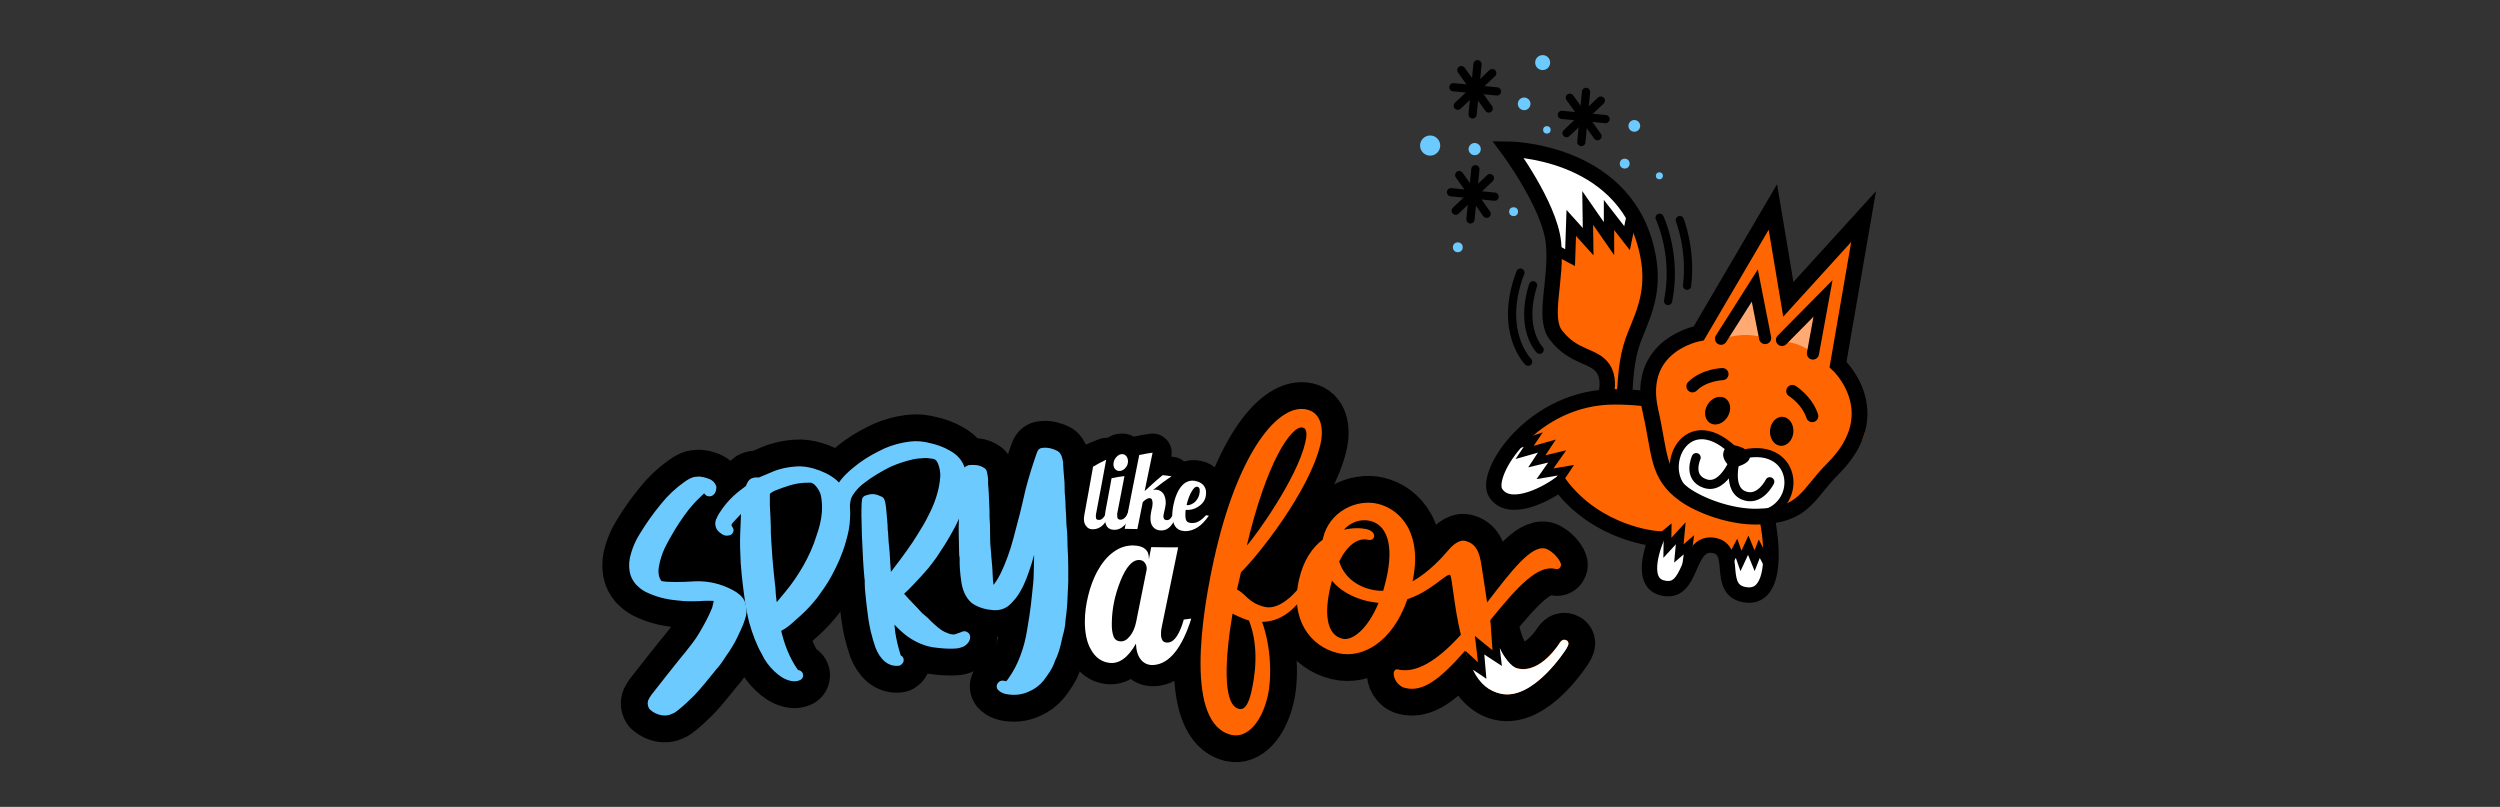 <?xml version="1.0" encoding="utf-8"?>
<!-- Generator: Adobe Illustrator 24.1.0, SVG Export Plug-In . SVG Version: 6.00 Build 0)  -->
<svg version="1.1" id="Idea3" xmlns="http://www.w3.org/2000/svg" xmlns:xlink="http://www.w3.org/1999/xlink" x="0px" y="0px"
	 viewBox="0 0 1066.5 344.2" style="enable-background:new 0 0 1066.5 344.2;" xml:space="preserve">
<rect x="0" y="0" width="1066.5" height="344.2" fill="#333333" stroke="none"/>
<style type="text/css">
	.st0{fill:#6DCAFF;}
	.st1{fill:#FF6500;}
	.st2{fill:#FFFFFF;stroke:#000000;stroke-width:4.412;stroke-miterlimit:10;}
	.st3{fill:none;stroke:#000000;stroke-width:6.569;stroke-miterlimit:10;}
	.st4{fill:#FFFFFF;}
	.st5{fill:#FFFFFF;stroke:#000000;stroke-width:3.285;stroke-linecap:round;stroke-miterlimit:10;}
	.st6{fill:none;stroke:#000000;stroke-width:3.285;stroke-linecap:round;stroke-miterlimit:10;}
	.st7{fill:none;stroke:#000000;stroke-width:6.734;stroke-miterlimit:10;}
	.st8{opacity:0.45;fill:#FFFFFF;}
	.st9{fill:none;stroke:#000000;stroke-width:5.188;stroke-linecap:round;stroke-miterlimit:10;}
	.st10{fill:none;stroke:#000000;stroke-width:3.862;stroke-miterlimit:10;}
	.st11{fill:none;stroke:#000000;stroke-width:3.862;stroke-linecap:round;stroke-linejoin:round;stroke-miterlimit:10;}
	.st12{fill:none;stroke:#000000;stroke-width:3.508;stroke-linecap:round;stroke-linejoin:round;stroke-miterlimit:10;}
	.st13{stroke:#000000;stroke-width:16.27;stroke-linecap:round;stroke-linejoin:round;stroke-miterlimit:10;}
	.st14{stroke:#000000;stroke-width:18.514;stroke-linecap:round;stroke-linejoin:round;stroke-miterlimit:10;}
	.st15{stroke:#000000;stroke-width:27.33;stroke-linecap:round;stroke-linejoin:round;stroke-miterlimit:10;}
	.st16{fill:#6DCAFF;stroke:#6DCAFF;stroke-width:4.432;stroke-linecap:round;stroke-linejoin:round;stroke-miterlimit:10;}
	.st17{stroke:#000000;stroke-width:22.839;stroke-linecap:round;stroke-linejoin:round;stroke-miterlimit:10;}
</style>
<g>
	<g>
		<circle class="st0" cx="650.2" cy="44.3" r="2.7"/>
		<circle class="st0" cx="659.9" cy="55.4" r="1.6"/>
		<circle class="st0" cx="693.1" cy="69.8" r="2.1"/>
		<circle class="st0" cx="697.2" cy="53.7" r="2.5"/>
		<circle class="st0" cx="629.1" cy="63.6" r="2.6"/>
		<circle class="st0" cx="645.7" cy="90.3" r="1.9"/>
		<circle class="st0" cx="610.1" cy="62.1" r="4.3"/>
		<circle class="st0" cx="658.1" cy="26.7" r="3.2"/>
		<circle class="st0" cx="707.9" cy="75" r="1.5"/>
		<circle class="st0" cx="621.9" cy="105.5" r="2.1"/>
		<path class="st1" d="M643.3,63.6c0,0,17.7,23.8,19.4,39.8c1.7,15.9-4.8,32.1,1.1,39.6c7.5,9.7,16,8.4,20,14.1
			c4,5.7,0.3,14.7,0.3,14.7s2.9-0.2,8.8-0.3c1.5-36.3,17.1-37.6,9.4-66.1C691,64.1,643.3,63.6,643.3,63.6z"/>
		<path class="st2" d="M696.4,90.5l-2.3,11.1l-7.7-9.9l0,10.1l-9.1-13.1l0.2,14.4l-7.2-8l-0.5,14.8l-5.7-3L659,89.7l-13.9-25.4
			c0,0,10.3,0.1,18,2.5c7.7,2.4,18.6,8.6,22.6,11.7C689.7,81.6,696.4,90.5,696.4,90.5z"/>
		<path class="st3" d="M643.3,63.6c0,0,17.7,23.8,19.4,39.8c1.7,15.9-4.8,32.1,1.1,39.6c7.5,9.7,16,8.4,20,14.1
			c4,5.7,0.3,14.7,0.3,14.7s2.9-0.2,8.8-0.3c0.6-14.8,1.7-21.2,4.6-28.5c4.2-10.4,9.1-20.5,4.7-37.6
			C691.7,63.9,643.3,63.6,643.3,63.6z"/>
		<path class="st1" d="M689,169.3c35,0.1,46.6,14.2,55.6,26.1c8.9,11.9,19.1,60.5,0.4,58.4c-13.7-1.6-2.8-19.8-14.4-21.2
			c-11.6-1.4-8.3,22-21.8,18.1c-10.1-2.9-2.2-20.9-2.2-20.9s-25.2-1.8-41.2-23.3c-7.4,5.4-22.1,12.2-27.4,3.7
			C632.9,202.1,653.9,169.1,689,169.3z"/>
		<polygon class="st4" points="754,243.3 750.1,235.4 748.6,239.5 746,233.7 742.5,239.6 740.4,235.9 737.2,241.8 738.3,250 
			743.9,253.7 749.8,253.7 		"/>
		<polygon class="st4" points="721,240.1 719.1,233.9 716.5,236.3 716.2,229.3 711.4,233.4 710.3,228.4 705.5,236.7 705.2,244.7 
			709,249.3 715.1,249.1 		"/>
		<path class="st5" d="M646.3,190.1l7.8-2.6l-3.7,5.5l9.5-2.7l-4.3,6.5l8.7-2.1l-5.2,7.4l8.9-1.5l-5,7.5l-5.8,3.3
			c0,0-5.6,2.6-9.7,2.8c-2.7,0.2-6.6-0.1-8.3-2s-2.7-3.4-1.4-9.8c1.3-6.4,6-10.9,6-10.9L646.3,190.1z"/>
		<path class="st3" d="M689,169.3c35,0.1,46.6,14.2,55.6,26.1c8.9,11.9,19.1,60.5,0.4,58.4c-13.7-1.6-2.8-19.8-14.4-21.2
			c-11.6-1.4-8.3,22-21.8,18.1c-10.1-2.9-2.2-20.9-2.2-20.9s-25.2-1.8-41.2-23.3c-7.4,5.4-22.1,12.2-27.4,3.7
			C632.9,202.1,653.9,169.1,689,169.3z"/>
		<polyline class="st6" points="706.7,230.7 711.4,226.8 711.3,233.7 717,227.5 716.2,236.1 720.5,232.4 719.4,240.4 		"/>
		<polyline class="st6" points="754.2,241.1 750.5,234.1 748.5,239.2 745.8,232.6 742.7,239.3 740.8,233.9 737.3,240.5 		"/>
		<g>
			<path class="st1" d="M785.4,157.9c0,0,17.2,20.1,7.3,32.5c-8.1,10.2-13,13.9-25.4,26.6c-8.7,8.9-40.6-0.6-52.2-7
				c-11.5-6.4-16.2-36.3-11.7-52.9c2.4-8.9,20.3-13.5,20.3-13.5l32.4-55.3l7,40.1l31.7-36L785.4,157.9z"/>
			<path class="st4" d="M758.2,219.1c0,0,17.9-27.3-15.4-25.3c-31.4-22.9-29.5,11.6-29.5,11.6l17.3,11.4L758.2,219.1z"/>
			<path class="st7" d="M784.1,155.5c0,0,22,20.3-2.1,44.4c-11.1,11-12,20.1-32.4,20.5c-11.4,0.2-24.4-4.7-31.1-9.5
				c-11.7-8.5-10.2-17-14.4-35.5c-6.5-28.4,20.6-33.2,20.6-33.2l31.6-53.9l6.6,39.4l32.1-35.3L784.1,155.5z"/>
			<path class="st8" d="M753.7,144.3l-4.7-21.7L734,144.6c0,0,6.7-1.9,11.4-1.7S753.7,144.3,753.7,144.3z"/>
			<polyline class="st9" points="753,144.2 748.6,121.8 734.2,144.5 			"/>
			<path class="st8" d="M773.3,150.5l4.4-20.7l-16.6,16.2c0,0,2.2-0.4,5.9,1C770.8,148.4,773.3,150.5,773.3,150.5z"/>
			<polyline class="st9" points="760.2,145 777.7,127.3 773.4,150.8 			"/>
			<path class="st10" d="M720.1,210.7c-14.3-9.3-0.7-40.3,21.4-16.4c25.1-7.4,28.3,21.2,10.1,25.4"/>
			<path class="st9" d="M722,164.8c5-5,12.8-5.2,12.8-5.2"/>
			<ellipse transform="matrix(0.519 -0.855 0.855 0.519 202.631 710.576)" cx="732.6" cy="175.3" rx="6.2" ry="5"/>
			
				<ellipse transform="matrix(7.293344e-02 -0.997 0.997 7.293344e-02 521.482 928.42)" cx="760.1" cy="183.7" rx="6.2" ry="5"/>
			<path class="st9" d="M764.6,166.8c0,0,6.2,3.8,8.5,10.7"/>
			<path d="M745.4,197c-1,0.9-2.6,1.6-4,2c-1.8,0.5-3.9-0.1-4.9-1.5c-0.7-0.9-1.3-2.1-1.4-3.2c-0.1-3.6,2.8-5.3,6.9-3.8
				C746.6,192,747.6,195,745.4,197z"/>
			<path class="st11" d="M723.6,195.2c0,0-3.9,8.5,3.8,11.1c8.5,2.9,13.6-12.7,13.6-12.7s-4.9,14.1,2.5,17.6
				c7.1,3.3,11.5-5.7,11.5-5.7"/>
		</g>
		<path class="st12" d="M648.6,116.3c-9.6,25.1,3.3,38,3.3,38"/>
		<path class="st12" d="M654,121.7c-5.9,18.7,2.8,27.5,2.8,27.5"/>
		<path class="st12" d="M708,92.9c0,0,7.6,15.9,3.6,35.5"/>
		<path class="st12" d="M716.6,93.9c0,0,5,12.5,3.1,28"/>
		<g>
			<line class="st12" x1="623.4" y1="29.9" x2="635.1" y2="46.3"/>
			<line class="st12" x1="636.6" y1="31.2" x2="621.9" y2="45.1"/>
			<line class="st12" x1="630.3" y1="27.4" x2="628.2" y2="48.8"/>
			<line class="st12" x1="638.6" y1="39" x2="620" y2="37.2"/>
		</g>
		<g>
			<line class="st12" x1="622.5" y1="74.7" x2="634.2" y2="91.2"/>
			<line class="st12" x1="635.6" y1="76" x2="621" y2="89.9"/>
			<line class="st12" x1="629.4" y1="72.2" x2="627.3" y2="93.6"/>
			<line class="st12" x1="637.6" y1="83.9" x2="619" y2="82"/>
		</g>
		<g>
			<line class="st12" x1="669.7" y1="41.7" x2="681.5" y2="58.1"/>
			<line class="st12" x1="682.9" y1="42.9" x2="668.3" y2="56.8"/>
			<line class="st12" x1="676.6" y1="39.2" x2="674.6" y2="60.6"/>
			<line class="st12" x1="684.9" y1="50.8" x2="666.3" y2="49"/>
		</g>
	</g>
	<g>
		
			<ellipse transform="matrix(2.540741e-02 -1 1 2.540741e-02 166.765 587.737)" cx="384.8" cy="208.3" rx="13.7" ry="18.8"/>
		<g>
			<path class="st13" d="M462.1,220.8c0-0.3,0-0.7,0.1-1.2c0-0.4,0.1-0.9,0.2-1.4c1.3-6.7,2.6-13.7,3.9-21c1.9-0.8,3.7-1.6,5.6-2.3
				c-1.5,8.2-3,16.1-4.5,23.7c0,0.3-0.1,0.5-0.1,0.7c0,0.2,0,0.4,0,0.6c0,0.6,0.1,0.9,0.3,1.2c0.2,0.2,0.6,0.3,1.2,0.3
				c0.7,0,1.3-0.4,2-1.1c0.6-0.7,1.1-1.7,1.4-2.8c0.5,0,1,0,1.6-0.1c-0.8,2.7-1.9,4.7-3.3,6.1c-1.3,1.4-2.8,2-4.5,2
				c-1.2,0-2.1-0.5-2.8-1.3C462.4,223.5,462.1,222.3,462.1,220.8z"/>
			<path class="st13" d="M471.2,220.5c0-0.4,0-0.8,0.1-1.3c0.1-0.5,0.1-1,0.2-1.5c0.9-4.7,1.8-9.5,2.7-14.3c1.8-0.2,3.7-0.4,5.5-0.6
				c-1,5.2-2,10.4-3,15.6c-0.1,0.3-0.1,0.5-0.1,0.7c0,0.2,0,0.5,0,0.7c0,0.6,0.1,1,0.3,1.3c0.2,0.3,0.6,0.4,1.2,0.4
				c0.7,0,1.4-0.4,2-1.1c0.6-0.7,1.1-1.7,1.5-2.9c0.5,0,1.1,0,1.6,0c-0.9,2.8-2,4.9-3.4,6.3c-1.4,1.4-2.9,2.1-4.7,2
				c-1.2,0-2.2-0.5-2.9-1.4C471.5,223.4,471.2,222.1,471.2,220.5z M481.3,196.5c0,1-0.3,1.9-1,2.6c-0.6,0.8-1.4,1.2-2.2,1.3
				c-0.9,0.1-1.6-0.2-2.1-0.8c-0.6-0.6-0.9-1.4-0.9-2.4c0-1,0.3-1.9,0.9-2.7c0.6-0.8,1.3-1.3,2.2-1.4c0.9-0.1,1.6,0.1,2.2,0.8
				C481,194.7,481.3,195.5,481.3,196.5z"/>
			<path class="st13" d="M491.7,193.1c-1.1,5.5-2.3,10.9-3.4,16.4c2.5-2.3,5.1-4.6,7.7-6.8c1.3,0.1,2.5,0.2,3.8,0.3
				c-2.6,1.9-5.3,3.9-7.9,6c0.4-0.1,0.6-0.1,0.8-0.1c0.2,0,0.3,0,0.5,0c1.3,0.1,2.3,0.6,3,1.6c0.7,1,1,2.4,1,4c0,0.3,0,0.6-0.1,0.9
				c0,0.3-0.1,0.6-0.1,0.9c-0.2,0.8-0.3,1.5-0.5,2.3c-0.1,0.4-0.1,0.7-0.2,0.9c0,0.2-0.1,0.4-0.1,0.6c0,0.6,0.1,1,0.3,1.3
				c0.2,0.3,0.6,0.4,1.1,0.5c0.6,0,1.2-0.2,1.7-0.7c0.5-0.5,1-1.6,1.7-3.2c0.5,0,1.1,0.1,1.6,0.1c-0.9,2.7-1.9,4.8-3.1,6.2
				c-1.2,1.4-2.6,2.1-4.1,2c-1.5,0-2.7-0.5-3.5-1.5c-0.8-0.9-1.2-2.3-1.1-4c0-0.4,0-0.8,0.1-1.2c0-0.4,0.1-0.8,0.2-1.3
				c0.1-0.6,0.2-1.2,0.4-1.8c0.1-0.3,0.1-0.6,0.1-0.8c0-0.3,0.1-0.6,0.1-0.9c0-0.7-0.1-1.3-0.3-1.7c-0.2-0.4-0.6-0.6-1-0.6
				c-0.4,0-0.8,0.1-1.3,0.4c-0.5,0.3-1,0.7-1.6,1.3c-0.8,3.8-1.5,7.7-2.3,11.5c-1.8,0-3.6-0.1-5.4-0.1c2-10.3,4.1-20.9,6.2-31.5
				C487.8,193.7,489.8,193.3,491.7,193.1z"/>
			<path class="st13" d="M514.7,209.4c-0.1,2.3-1.1,4.1-2.8,5.7c-1.7,1.5-3.8,2.3-6.1,2.2c0,0.5-0.1,0.9-0.1,1.1c0,0.3,0,0.5,0,0.6
				c-0.1,1.4,0.1,2.4,0.4,3c0.4,0.6,1,0.9,2,1c1.2,0.1,2.2-0.2,3.2-0.7c1-0.5,2.1-1.6,3.4-3c0.4,0.1,0.8,0.1,1.2,0.2
				c-1.5,2.4-3.1,4.2-4.8,5.4c-1.7,1.2-3.5,1.8-5.5,1.8c-1.9-0.1-3.3-0.7-4.3-2c-0.9-1.3-1.4-3.1-1.3-5.5c0.1-1.7,0.4-3.6,0.9-5.5
				c0.5-1.9,1.2-3.6,2-5c1-1.7,2.2-2.9,3.5-3.6c1.3-0.7,2.8-0.9,4.4-0.5c1.4,0.3,2.3,0.9,3,1.7C514.5,206.9,514.8,208,514.7,209.4z
				 M511.1,206.7c-0.8-0.2-1.7,0.5-2.7,2.2c-0.9,1.6-1.7,3.7-2.2,6.2c1.4,0,2.7-0.6,3.9-1.9c1.1-1.3,1.7-2.8,1.8-4.6
				c0-0.6,0-1.1-0.2-1.4C511.6,207,511.4,206.8,511.1,206.7z"/>
		</g>
		<path class="st14" d="M490.1,237.8c0,0.2,0,0.5,0,0.7c0.3-1.8,0.7-3.5,1-5.3c3.9,0.1,7.7,0.2,11.5,0.2
			c-2.3,11.1-4.6,22.3-6.9,33.6c-0.1,0.6-0.2,1.1-0.3,1.6c-0.1,0.5-0.1,1-0.1,1.5c0,1.5,0.2,2.5,0.7,3.2c0.5,0.7,1.3,1,2.4,0.9
			c1.4-0.1,2.6-1,3.8-2.6c1.2-1.7,2.1-4,2.9-7c1.1-0.1,2.2-0.2,3.3-0.2c-1.9,6.1-4.2,10.8-7,14c-2.8,3.3-5.9,5-9.4,5.1
			c-2.2,0-4-0.8-5.3-2.4c-1.3-1.6-2-3.9-2.1-6.8c-1.7,3-3.6,5.2-5.6,6.6c-2,1.4-4.1,2-6.3,1.7c-3.2-0.4-5.7-2.2-7.5-5.2
			c-1.8-3-2.7-7-2.6-11.9c0-3.6,0.5-7.3,1.5-11.1c0.9-3.8,2.2-7.3,3.9-10.5c2-3.7,4.4-6.6,7-8.6c2.7-2,5.6-2.9,8.7-2.9
			c2.1,0.1,3.7,0.5,4.8,1.5C489.6,235,490.1,236.3,490.1,237.8z M489.2,242.7c0-1-0.2-1.9-0.8-2.7c-0.6-0.8-1.4-1.2-2.4-1.2
			c-2.9-0.1-5.6,2.9-8,8.9c-2.4,6-3.6,11.9-3.8,17.8c-0.1,2.6,0.2,4.5,0.7,5.9c0.5,1.3,1.6,2.1,3,2.2c1.4,0.1,2.7-0.7,4-2.3
			c1.3-1.6,2.2-3.7,2.7-6.2C486.2,257.7,487.7,250.2,489.2,242.7z"/>
		<g>
			
				<ellipse transform="matrix(0.999 -3.947031e-02 3.947031e-02 0.999 -8.815 12.208)" cx="304.8" cy="229.3" rx="14.7" ry="10.3"/>
			<g>
				<g>
					<path class="st15" d="M306,254.3c-1.8-0.3-3.8-0.2-5.7-0.2c-3.9,0.3-7.7,0.3-11.5-0.2c-4.4-0.4-8.6-1.5-12.6-3.5
						c-1.3-0.7-2.3-1.6-3.3-2.6c-1-1.2-1.8-2.6-2.1-4.3c-0.4-2.4-0.2-4.6,0.6-7.1c0.8-2.6,1.9-5.1,3.3-7.3c2.7-4.5,5.7-8.7,9-12.7
						c2.8-3.5,6-6.5,9.7-9.1c1.2-0.8,2.4-1.7,3.8-1.7c1.7-0.3,3.2,0.3,4.8,0.9c0.6,0.3,1.1,0.7,1.4,1.5c-0.1,0.6-0.1,1.2-0.6,1.5
						c-0.1,0-0.4,0.1-0.4-0.1c-0.5-0.6-0.9-1.2-1.3-1.8c-1,0-1.5,0.7-2.2,1.2c-1.5,1.5-3.1,2.9-4.6,4.6c-3,3.3-5.6,7.1-8.1,11.1
						c-1.6,2.7-3.3,5.6-4.7,8.5c-1.2,2.6-2.1,5.4-2.6,8.4c-0.3,1.6-0.3,3.2,0.1,4.9c0.4,1.4,1,2.8,2.3,3.7c2.2,0.4,4.4,0.5,6.6,0.5
						c3,0,5.9-0.1,8.8-0.3c5.2-0.2,10.2,1,14.7,3.4c2,1,3.7,2.4,4.3,3.9c0.9,2.5,0.6,4.4-0.1,6.3c-0.4,1.2-0.9,2.6-1.5,3.8
						c-1.1,2.3-2.1,4.7-3.5,6.9c-0.8,1.3-1.5,2.5-2.4,3.7c-1.4,2.1-2.7,4.2-4.4,6c-3.1,3.7-6,7.6-9.4,11.1c-2.2,2.1-4.2,4.1-6.5,5.9
						c-0.6,0.5-1.4,1.1-2.1,1.3c-1.1,0.6-2.2,0.6-3.4,0.4c-1.5-0.4-2.3-0.7-3.6-1.8c-0.4-0.7-0.4-1.4,0-2c0.5-0.7,0.8-1.4,1.3-1.9
						c2-2.5,3.8-4.9,5.8-7.4c2.7-3.3,5.4-6.9,8.2-10.2c2.1-2.6,4.2-5.3,5.9-8.1c2.2-3.7,4.3-7.5,5.9-11.5c0.3-0.9,0.4-2,0.7-2.9
						C306.7,255.9,306.7,255,306,254.3z"/>
					<path class="st15" d="M339,287.7c0.4,0.1,0.9,0.3,1.4,0.4c-0.8,0.4-1.7,0.4-2.6,0.2c-2.3-0.5-4.2-1.9-5.9-3.5
						c-2-1.9-3.7-4.1-4.9-6.7c-2.4-4.2-4-8.7-5.3-13.3c-0.7-2.7-1.1-5.4-1.6-8c-0.8-5.5-1.5-11.1-1.9-16.7
						c-0.2-4.2-0.4-8.4-0.2-12.6c0.2-3.4,0.2-6.6,0.4-9.9c0.1-0.6,0.2-1.3,0.3-2.1c0.1-0.4,0-0.9,0.1-1.5c-0.5,0.4-0.9,0.6-1.3,0.9
						c-0.4,0.2-0.8,0.6-1,0.9c-1.7,1.6-3.3,3.2-4.8,4.9c-0.9,0.9-1.6,1.8-1.9,3c0,0.9,0.3,1.7,0.9,2.5c-0.4,0.1-0.7,0.1-0.9,0.1
						c-0.5-0.2-0.9-0.4-1.3-0.8c-1-0.7-1.4-1.8-1-3c0.4-0.9,0.9-2,1.5-2.8c2.5-3.9,5.5-6.9,9.2-9.6c0.5-0.4,1.2-0.9,1.7-1.3
						c0.6-0.8,0.6-2,1.6-2.7c0.8-0.3,1.7-0.3,2.5-0.1c2.3-0.9,4.4-1.9,6.4-2.7c3-1.3,6.3-1.9,9.4-2.1c2.3-0.2,4.5,0.2,6.7,0.8
						c3.3,1,6.3,2.3,8.9,4.5c1.8,1.6,3.1,3.6,4,5.8c1.1,2.9,1.2,5.9,1,8.9c-0.1,3.2-0.8,6.2-1.7,9.3c-1.4,5-3.5,9.7-5.9,14.1
						c-1.7,3.2-3.8,6.1-5.9,9c-2.1,2.6-4.3,5.1-6.9,7.4c-1.3,1.1-2.4,2.2-3.7,3.3c-1.8,1.6-3.5,2.7-5.6,3.6
						C332.2,274.9,334.6,281.6,339,287.7z M330.5,261.4c2.1-2.5,4.2-5,6.3-7.6c3-3.6,5.6-7.5,7.9-11.5c2.3-4.1,4.3-8.5,5.7-13
						c1.2-3.4,2.1-6.8,2.4-10.4c0.2-2.6,0.1-5.2-0.4-7.8c-0.4-2-1.4-3.6-2.6-5.1c-1.2-1.4-2.7-2.5-4.8-2.3c-0.9,0-1.7,0-2.7,0.1
						c-4.3,0.3-8.3,1.8-12.4,3.4c-1.4,0.6-2.7,1.3-3.7,2.7c0,1.9,0,3.8,0,5.8c0.2,3,0.3,5.9,0.4,8.9c0,2,0,4.1,0.2,6.1
						c0.2,2.4,0.3,4.9,0.5,7.5c0.3,3.7,0.7,7.6,1.1,11.3c0.1,0.6,0.2,1.1,0.2,1.7c0.1,3.5,0.7,7,1.2,10.4c0,0.1,0.2,0.1,0.2,0.3
						C330.1,261.8,330.2,261.6,330.5,261.4z"/>
					<path class="st15" d="M358.9,215.4c-0.7-0.9-1.1-1.7-1-2.9c0.2-2.5,1.2-4.8,2.8-6.7c2.1-2.6,4.7-4.6,7.3-6.6
						c3.3-2.4,6.8-4.3,10.5-6c3.1-1.3,6.4-2.2,9.7-2.6c2.7-0.4,5.5-0.1,8.1,0.6c2.7,0.6,5.3,1.5,7.7,2.9c2.4,1.3,4.2,3,5.2,5.5
						c0.7,1.6,1.2,3.3,1.2,5.2c0.3,3.9-0.6,7.5-1.7,11.2c-1.7,5.5-4.5,10.2-7.4,15c-1.2,1.8-2.4,3.7-3.6,5.5
						c-1.1,1.6-2.3,3.1-3.5,4.6c-1.9,2.2-3.7,4.2-5.8,6.4c-1.6,1.7-3.4,3.5-5.2,5.1c-0.1,0.2-0.2,0.3-0.3,0.6
						c0.2,0.4,0.4,0.7,0.7,1.1c1.7,1.9,3.3,3.7,5.2,5.6c1.5,1.4,2.6,3.1,4.3,4.3c0.8,0.6,1.7,1.5,2.5,2.4c2.2,2,4.4,4.2,7.2,5.3
						c2.2,1,4.3,1.4,6.4,0.4c0.7-0.2,1.5-0.5,2.2-0.8c0.4,0.1,0.3,0.4,0.2,0.7c-0.4,1.1-1.4,1.7-2.3,1.9c-0.8,0.3-1.7,0.4-2.6,0.4
						c-2.9,0.1-5.8-0.2-8.7-0.6c-4.2-0.8-8-2.8-11.1-5.4c-2.2-1.9-4.2-3.9-5.8-6c-0.7-0.9-1.3-1.7-1.8-2.5c-0.4-0.1-0.5,0.2-0.5,0.5
						c0.3,3.2,0.5,6.3,0.9,9.5c0.5,3.3,1.3,6.6,2.3,9.8c0.1,0.6,0.5,1.1,0.7,1.5c0.2,0.1,0.3,0.2,0.6,0.3c-0.1,0.2-0.2,0.3-0.4,0.2
						c-1.4,0.2-2.8-0.3-3.9-1.2c-1.7-1.4-2.6-3.1-3.4-5c-0.8-2.2-1.4-4.4-2-6.8c-0.8-3.5-1.3-7.2-1.7-10.8c-0.3-3.2-0.8-6.4-0.8-9.6
						c0.1-0.6,0-1.2-0.1-1.7c-0.2-2.6-0.5-5.3-0.6-7.9c-0.2-3.5-0.3-6.9-0.5-10.4c-0.1-2.7-0.1-5.5-0.2-8.4c0-1.7,0-3.6,0.1-5.5
						c0.1-0.4,0.2-0.8,0.1-1c1.9-0.7,3.1-0.7,5.3,0.4c0.4,1,0.4,2,0.6,3c0.2,3.2,0.7,6.4,0.7,9.6c0,0.1,0,0.3,0.1,0.4
						c0.1,2.9,0.4,5.9,0.7,8.8c0.2,3,0.3,6.1,0.6,9.1c0,1.3,0.2,2.6,0.4,3.9c0,0.1,0,0.1,0.2,0.4c1-1,2-2.2,2.9-3.2
						c3.4-4.4,6.7-8.8,9.8-13.4c1.4-2.1,2.7-4.3,4-6.4c1.4-2.2,2.6-4.7,3.9-7.3c2.2-4.7,3.8-9.7,4.2-15c0.2-2.5-0.3-5-1.2-7.1
						c-0.8-1.8-2-2.9-4-3.2c-1.2-0.1-2.5-0.4-3.8-0.3c-1.7,0.1-3.5,0.2-5.3,0.6c-3.5,0.8-6.8,1.9-10,3.3c-4.2,2.1-8.1,4.4-11.7,7.2
						c-2,1.5-3.6,3.1-5,5.2c-1.1,1.5-1.7,3.2-1.8,4.9c-0.1,0.4-0.2,0.9-0.2,1.3C359.6,216.1,359.2,215.7,358.9,215.4z"/>
					<path class="st15" d="M418.8,201.6c0.4,1.5,0.6,3.1,0.5,4.7c0.1,0.4,0,1,0.1,1.4c0.3,3.3,0.3,6.8,0.5,10.1c0,2,0,4.1,0.2,6.1
						c0,2.2,0.1,4.4,0.1,6.7c0,2.3,0.4,4.7,0.5,7.2c0.3,2.7,0.5,5.4,0.6,8.2c0,2.2,0.5,4.4,0.8,6.6c0.1,0.4,0.1,0.9,0.8,1.2
						c0.6-0.5,1.3-1.2,1.9-1.9c1.5-1.8,2.8-3.8,3.8-5.8c2.5-5,4.4-10.4,5.9-16c0.9-3.5,1.9-7.1,2.8-10.7c0.8-3.3,1.6-6.6,2.3-9.8
						c1.3-5.1,2.9-10.2,4.6-15.1c0.1-0.4,0.3-0.8,0.5-1.2c2-0.3,3.8,0.2,5.5,1.1c0.5,0.6,0.8,1.2,0.9,2.1c0.1,0.4,0.3,1,0.2,1.4
						c0.2,2.6,0.3,5.3,0.6,7.9c0.1,1.4,0,2.9,0.1,4.4c0.2,2.3,0.4,4.6,0.4,6.9c0.1,2,0.3,3.9,0.3,5.9c0.1,0.6,0,1.2,0.1,1.7
						c0.3,2.9,0.4,5.6,0.4,8.4c0.2,3.2,0.3,6.2,0.3,9.3c0,1.9,0,3.9,0,5.8c-0.1,2.2-0.2,4.4-0.3,6.6c-0.1,1.6-0.1,3.2-0.3,4.7
						c-0.1,1.5-0.3,2.9-0.5,4.3c-0.1,2.1-0.4,4-0.9,5.9c-0.4,1.1-0.5,2.3-0.8,3.3c-0.6,2.8-1.4,5.6-2.7,8.1c-0.9,3-2.7,5.3-4.5,7.8
						c-1.5,1.8-3.3,3.2-5.5,4.1c-2.6,1.2-5.4,1.5-8.4,0.9c-0.8-0.2-1.7-0.5-2.2-1.1c0.1-0.4,0.4-0.2,0.7-0.2
						c0.5,0.2,0.9,0.3,1.4,0.5c1-0.4,1.7-1.3,2.3-2.1c2.3-3.2,4.2-6.7,5.6-10.6c1.4-3.7,2.3-7.3,2.9-11c0.3-2.1,0.7-4,1-6.1
						c0.5-3.3,0.9-6.5,1.2-9.8c0.3-2.9,0.7-5.9,0.7-8.8c0.1-4.4,0.2-8.7,0.3-13.1c0-4.1,0.1-8,0.1-12.1c-0.1-0.7,0.2-1.5-0.2-2.4
						c-0.1,0.4-0.3,0.9-0.4,1.4c-0.8,3.5-1.6,7.1-2.4,10.7c-0.9,4.6-2.1,9.3-3.7,13.8c-1.3,3.8-2.8,7.5-5.3,10.8
						c-1,1.2-1.9,2.2-3,3.1c-1.3,0.9-2.9,1.3-4.5,1.2c-2.9-0.2-5.7-0.9-8.2-2.6c-2.2-2-3.2-4.8-3.6-7.6c-0.5-3.3-0.8-6.7-0.7-10.1
						c-0.1-0.4-0.1-0.7-0.2-1.1c0-3.1-0.2-6.1-0.2-9.3c-0.1-3.3,0.2-6.9,0.1-10.2c0.1-0.3,0.1-0.6,0.2-0.9c0.2-3.8,0.5-7.5,0.7-11.1
						c0.1-1,0.3-2.1,0.4-3c0-0.7,0.2-1.3,1.1-1.6C415.3,200.5,417.2,200.4,418.8,201.6z"/>
				</g>
			</g>
			<g>
				<g>
					<path class="st16" d="M306,254.3c-1.8-0.3-3.8-0.2-5.7-0.2c-3.9,0.3-7.7,0.3-11.5-0.2c-4.4-0.4-8.6-1.5-12.6-3.5
						c-1.3-0.7-2.3-1.6-3.3-2.6c-1-1.2-1.8-2.6-2.1-4.3c-0.4-2.4-0.2-4.6,0.6-7.1c0.8-2.6,1.9-5.1,3.3-7.3c2.7-4.5,5.7-8.7,9-12.7
						c2.8-3.5,6-6.5,9.7-9.1c1.2-0.8,2.4-1.7,3.8-1.7c1.7-0.3,3.2,0.3,4.8,0.9c0.6,0.3,1.1,0.7,1.4,1.5c-0.1,0.6-0.1,1.2-0.6,1.5
						c-0.1,0-0.4,0.1-0.4-0.1c-0.5-0.6-0.9-1.2-1.3-1.8c-1,0-1.5,0.7-2.2,1.2c-1.5,1.5-3.1,2.9-4.6,4.6c-3,3.3-5.6,7.1-8.1,11.1
						c-1.6,2.7-3.3,5.6-4.7,8.5c-1.2,2.6-2.1,5.4-2.6,8.4c-0.3,1.6-0.3,3.2,0.1,4.9c0.4,1.4,1,2.8,2.3,3.7c2.2,0.4,4.4,0.5,6.6,0.5
						c3,0,5.9-0.1,8.8-0.3c5.2-0.2,10.2,1,14.7,3.4c2,1,3.7,2.4,4.3,3.9c0.9,2.5,0.6,4.4-0.1,6.3c-0.4,1.2-0.9,2.6-1.5,3.8
						c-1.1,2.3-2.1,4.7-3.5,6.9c-0.8,1.3-1.5,2.5-2.4,3.7c-1.4,2.1-2.7,4.2-4.4,6c-3.1,3.7-6,7.6-9.4,11.1c-2.2,2.1-4.2,4.1-6.5,5.9
						c-0.6,0.5-1.4,1.1-2.1,1.3c-1.1,0.6-2.2,0.6-3.4,0.4c-1.5-0.4-2.3-0.7-3.6-1.8c-0.4-0.7-0.4-1.4,0-2c0.5-0.7,0.8-1.4,1.3-1.9
						c2-2.5,3.8-4.9,5.8-7.4c2.7-3.3,5.4-6.9,8.2-10.2c2.1-2.6,4.2-5.3,5.9-8.1c2.2-3.7,4.3-7.5,5.9-11.5c0.3-0.9,0.4-2,0.7-2.9
						C306.7,255.9,306.7,255,306,254.3z"/>
					<path class="st16" d="M339,287.7c0.4,0.1,0.9,0.3,1.4,0.4c-0.8,0.4-1.7,0.4-2.6,0.2c-2.3-0.5-4.2-1.9-5.9-3.5
						c-2-1.9-3.7-4.1-4.9-6.7c-2.4-4.2-4-8.7-5.3-13.3c-0.7-2.7-1.1-5.4-1.6-8c-0.8-5.5-1.5-11.1-1.9-16.7
						c-0.2-4.2-0.4-8.4-0.2-12.6c0.2-3.4,0.2-6.6,0.4-9.9c0.1-0.6,0.2-1.3,0.3-2.1c0.1-0.4,0-0.9,0.1-1.5c-0.5,0.4-0.9,0.6-1.3,0.9
						c-0.4,0.2-0.8,0.6-1,0.9c-1.7,1.6-3.3,3.2-4.8,4.9c-0.9,0.9-1.6,1.8-1.9,3c0,0.9,0.3,1.7,0.9,2.5c-0.4,0.1-0.7,0.1-0.9,0.1
						c-0.5-0.2-0.9-0.4-1.3-0.8c-1-0.7-1.4-1.8-1-3c0.4-0.9,0.9-2,1.5-2.8c2.5-3.9,5.5-6.9,9.2-9.6c0.5-0.4,1.2-0.9,1.7-1.3
						c0.6-0.8,0.6-2,1.6-2.7c0.8-0.3,1.7-0.3,2.5-0.1c2.3-0.9,4.4-1.9,6.4-2.7c3-1.3,6.3-1.9,9.4-2.1c2.3-0.2,4.5,0.2,6.7,0.8
						c3.3,1,6.3,2.3,8.9,4.5c1.8,1.6,3.1,3.6,4,5.8c1.1,2.9,1.2,5.9,1,8.9c-0.1,3.2-0.8,6.2-1.7,9.3c-1.4,5-3.5,9.7-5.9,14.1
						c-1.7,3.2-3.8,6.1-5.9,9c-2.1,2.6-4.3,5.1-6.9,7.4c-1.3,1.1-2.4,2.2-3.7,3.3c-1.8,1.6-3.5,2.7-5.6,3.6
						C332.2,274.9,334.6,281.6,339,287.7z M330.5,261.4c2.1-2.5,4.2-5,6.3-7.6c3-3.6,5.6-7.5,7.9-11.5c2.3-4.1,4.3-8.5,5.7-13
						c1.2-3.4,2.1-6.8,2.4-10.4c0.2-2.6,0.1-5.2-0.4-7.8c-0.4-2-1.4-3.6-2.6-5.1c-1.2-1.4-2.7-2.5-4.8-2.3c-0.9,0-1.7,0-2.7,0.1
						c-4.3,0.3-8.3,1.8-12.4,3.4c-1.4,0.6-2.7,1.3-3.7,2.7c0,1.9,0,3.8,0,5.8c0.2,3,0.3,5.9,0.4,8.9c0,2,0,4.1,0.2,6.1
						c0.2,2.4,0.3,4.9,0.5,7.5c0.3,3.7,0.7,7.6,1.1,11.3c0.1,0.6,0.2,1.1,0.2,1.7c0.1,3.5,0.7,7,1.2,10.4c0,0.1,0.2,0.1,0.2,0.3
						C330.1,261.8,330.2,261.6,330.5,261.4z"/>
					<path class="st16" d="M358.9,215.4c-0.7-0.9-1.1-1.7-1-2.9c0.2-2.5,1.2-4.8,2.8-6.7c2.1-2.6,4.7-4.6,7.3-6.6
						c3.3-2.4,6.8-4.3,10.5-6c3.1-1.3,6.4-2.2,9.7-2.6c2.7-0.4,5.5-0.1,8.1,0.6c2.7,0.6,5.3,1.5,7.7,2.9c2.4,1.3,4.2,3,5.2,5.5
						c0.7,1.6,1.2,3.3,1.2,5.2c0.3,3.9-0.6,7.5-1.7,11.2c-1.7,5.5-4.5,10.2-7.4,15c-1.2,1.8-2.4,3.7-3.6,5.5
						c-1.1,1.6-2.3,3.1-3.5,4.6c-1.9,2.2-3.7,4.2-5.8,6.4c-1.6,1.7-3.4,3.5-5.2,5.1c-0.1,0.2-0.2,0.3-0.3,0.6
						c0.2,0.4,0.4,0.7,0.7,1.1c1.7,1.9,3.3,3.7,5.2,5.6c1.5,1.4,2.6,3.1,4.3,4.3c0.8,0.6,1.7,1.5,2.5,2.4c2.2,2,4.4,4.2,7.2,5.3
						c2.2,1,4.3,1.4,6.4,0.4c0.7-0.2,1.5-0.5,2.2-0.8c0.4,0.1,0.3,0.4,0.2,0.7c-0.4,1.1-1.4,1.7-2.3,1.9c-0.8,0.3-1.7,0.4-2.6,0.4
						c-2.9,0.1-5.8-0.2-8.7-0.6c-4.2-0.8-8-2.8-11.1-5.4c-2.2-1.9-4.2-3.9-5.8-6c-0.7-0.9-1.3-1.7-1.8-2.5c-0.4-0.1-0.5,0.2-0.5,0.5
						c0.3,3.2,0.5,6.3,0.9,9.5c0.5,3.3,1.3,6.6,2.3,9.8c0.1,0.6,0.5,1.1,0.7,1.5c0.2,0.1,0.3,0.2,0.6,0.3c-0.1,0.2-0.2,0.3-0.4,0.2
						c-1.4,0.2-2.8-0.3-3.9-1.2c-1.7-1.4-2.6-3.1-3.4-5c-0.8-2.2-1.4-4.4-2-6.8c-0.8-3.5-1.3-7.2-1.7-10.8c-0.3-3.2-0.8-6.4-0.8-9.6
						c0.1-0.6,0-1.2-0.1-1.7c-0.2-2.6-0.5-5.3-0.6-7.9c-0.2-3.5-0.3-6.9-0.5-10.4c-0.1-2.7-0.1-5.5-0.2-8.4c0-1.7,0-3.6,0.1-5.5
						c0.1-0.4,0.2-0.8,0.1-1c1.9-0.7,3.1-0.7,5.3,0.4c0.4,1,0.4,2,0.6,3c0.2,3.2,0.7,6.4,0.7,9.6c0,0.1,0,0.3,0.1,0.4
						c0.1,2.9,0.4,5.9,0.7,8.8c0.2,3,0.3,6.1,0.6,9.1c0,1.3,0.2,2.6,0.4,3.9c0,0.1,0,0.1,0.2,0.4c1-1,2-2.2,2.9-3.2
						c3.4-4.4,6.7-8.8,9.8-13.4c1.4-2.1,2.7-4.3,4-6.4c1.4-2.2,2.6-4.7,3.9-7.3c2.2-4.7,3.8-9.7,4.2-15c0.2-2.5-0.3-5-1.2-7.1
						c-0.8-1.8-2-2.9-4-3.2c-1.2-0.1-2.5-0.4-3.8-0.3c-1.7,0.1-3.5,0.2-5.3,0.6c-3.5,0.8-6.8,1.9-10,3.3c-4.2,2.1-8.1,4.4-11.7,7.2
						c-2,1.5-3.6,3.1-5,5.2c-1.1,1.5-1.7,3.2-1.8,4.9c-0.1,0.4-0.2,0.9-0.2,1.3C359.6,216.1,359.2,215.7,358.9,215.4z"/>
					<path class="st16" d="M418.8,201.6c0.4,1.5,0.6,3.1,0.5,4.7c0.1,0.4,0,1,0.1,1.4c0.3,3.3,0.3,6.8,0.5,10.1c0,2,0,4.1,0.2,6.1
						c0,2.2,0.1,4.4,0.1,6.7c0,2.3,0.4,4.7,0.5,7.2c0.3,2.7,0.5,5.4,0.6,8.2c0,2.2,0.5,4.4,0.8,6.6c0.1,0.4,0.1,0.9,0.8,1.2
						c0.6-0.5,1.3-1.2,1.9-1.9c1.5-1.8,2.8-3.8,3.8-5.8c2.5-5,4.4-10.4,5.9-16c0.9-3.5,1.9-7.1,2.8-10.7c0.8-3.3,1.6-6.6,2.3-9.8
						c1.3-5.1,2.9-10.2,4.6-15.1c0.1-0.4,0.3-0.8,0.5-1.2c2-0.3,3.8,0.2,5.5,1.1c0.5,0.6,0.8,1.2,0.9,2.1c0.1,0.4,0.3,1,0.2,1.4
						c0.2,2.6,0.3,5.3,0.6,7.9c0.1,1.4,0,2.9,0.1,4.4c0.2,2.3,0.4,4.6,0.4,6.9c0.1,2,0.3,3.9,0.3,5.9c0.1,0.6,0,1.2,0.1,1.7
						c0.3,2.9,0.4,5.6,0.4,8.4c0.2,3.2,0.3,6.2,0.3,9.3c0,1.9,0,3.9,0,5.8c-0.1,2.2-0.2,4.4-0.3,6.6c-0.1,1.6-0.1,3.2-0.3,4.7
						c-0.1,1.5-0.3,2.9-0.5,4.3c-0.1,2.1-0.4,4-0.9,5.9c-0.4,1.1-0.5,2.3-0.8,3.3c-0.6,2.8-1.4,5.6-2.7,8.1c-0.9,3-2.7,5.3-4.5,7.8
						c-1.5,1.8-3.3,3.2-5.5,4.1c-2.6,1.2-5.4,1.5-8.4,0.9c-0.8-0.2-1.7-0.5-2.2-1.1c0.1-0.4,0.4-0.2,0.7-0.2
						c0.5,0.2,0.9,0.3,1.4,0.5c1-0.4,1.7-1.3,2.3-2.1c2.3-3.2,4.2-6.7,5.6-10.6c1.4-3.7,2.3-7.3,2.9-11c0.3-2.1,0.7-4,1-6.1
						c0.5-3.3,0.9-6.5,1.2-9.8c0.3-2.9,0.7-5.9,0.7-8.8c0.1-4.4,0.2-8.7,0.3-13.1c0-4.1,0.1-8,0.1-12.1c-0.1-0.7,0.2-1.5-0.2-2.4
						c-0.1,0.4-0.3,0.9-0.4,1.4c-0.8,3.5-1.6,7.1-2.4,10.7c-0.9,4.6-2.1,9.3-3.7,13.8c-1.3,3.8-2.8,7.5-5.3,10.8
						c-1,1.2-1.9,2.2-3,3.1c-1.3,0.9-2.9,1.3-4.5,1.2c-2.9-0.2-5.7-0.9-8.2-2.6c-2.2-2-3.2-4.8-3.6-7.6c-0.5-3.3-0.8-6.7-0.7-10.1
						c-0.1-0.4-0.1-0.7-0.2-1.1c0-3.1-0.2-6.1-0.2-9.3c-0.1-3.3,0.2-6.9,0.1-10.2c0.1-0.3,0.1-0.6,0.2-0.9c0.2-3.8,0.5-7.5,0.7-11.1
						c0.1-1,0.3-2.1,0.4-3c0-0.7,0.2-1.3,1.1-1.6C415.3,200.5,417.2,200.4,418.8,201.6z"/>
				</g>
			</g>
		</g>
		
			<ellipse transform="matrix(6.494054e-02 -0.998 0.998 6.494054e-02 301.567 852.573)" cx="605.7" cy="265.4" rx="10.6" ry="15.2"/>
		<g>
			<g>
				<path class="st17" d="M540.7,297.4c-2.5,10.5-8.6,17.7-15.4,16.1c-19.5-4.6-13.4-49.6-6.5-78.9c10-42.3,26.7-62.7,38.7-59.9
					c6.1,1.4,7.3,8.1,5.8,14.8c-4.7,20.1-27.1,48.1-33.9,54.6l-1.7,7.4c3.8,1.8,4.8,5.7,11.8,7.4c6.9,1.6,13.9-6.9,16.7-10.6
					c0,0,0.9-1.4,2.2-1.1c1,0.2,1.6,1,1.3,2c-0.2,0.7-0.9,1.9-0.9,1.9c-4.6,5.8-9.9,14-20.4,14.2
					C542.2,275.8,542.7,289.1,540.7,297.4z M525.8,261.8c-3.1,18.2-4.5,38.9,2.7,40.6c2.4,0.6,4-1.9,5.2-6.7
					c1.7-7.2,3.6-19.6-0.9-31C531.5,264.4,528.6,263.2,525.8,261.8z M531.9,232.7c3.6-3.8,21.4-28.6,24.9-43.8c0.6-2.5,1.1-6-1-6.5
					C550.9,181.2,540.2,197.4,531.9,232.7z"/>
				<path class="st17" d="M665.9,241.3c-0.3,1.1-1.1,1.7-2.3,1.4c-7.5-1.8-15.6,6.8-27.8,21.8c2.5,12.2,5.5,19.2,11.6,20.6
					c10,2.4,18.1-11.1,18.1-11.1s0.9-1.4,2.2-1.1c1,0.2,1.6,1,1.3,2c-0.2,0.7-0.9,1.9-0.9,1.9s-14.1,22.4-28.1,19.1
					c-7.4-1.7-12-9.4-15-18.3c-11,12.6-18.2,17.7-25.5,15.9c-3.7-0.9-5.3-4.8-4.9-6.7c0.2-0.8,0.8-1.5,1.8-1.2
					c7.4,1.7,16.3-3.2,26.8-14.8c-3.1-12.7-3.7-25.4-4.7-25.6c-1.9-0.3-8.1,7.1-18.1,10.4c-6.4,18.5-19.3,25.5-29.7,23
					c-11.7-2.8-20.5-14.4-16.5-31.5c1.9-8.2,5.7-13.6,10.1-16.9l0.1-0.6c2.7-11.5,14.3-16.8,23.3-14.7c10,2.4,19.2,12.9,14.9,33.1
					c7.2-4.1,12.8-10.4,15-13c1.2-1.5,4.4-4.9,7.3-4.3c4.8,1.1,6.3,4.8,7.2,11.1l2.3,15.2c10.5-13.6,18.7-24.4,24.8-23
					C662.2,234.8,666.3,239.4,665.9,241.3z M588.1,257.2c-1.4-0.2-2.9-0.4-4.5-0.7c-6.9-1.6-12.2-4.8-15.4-8.8l-0.6,2.4
					c-2.7,11.3-1.9,20.8,5.2,22.4C576.7,273.4,583.3,268.8,588.1,257.2z M590.1,252c0.4-1.6,0.8-2.9,1.2-4.6
					c3.7-15.7-0.1-23.6-6.8-25.2c-4.2-1-8.5,0.7-11.2,3.8c3.8-0.9,7.2-0.8,9.6-0.3c2.8,0.7,3.5,2.2,3.3,3.2
					c-0.3,1.4-1.6,1.6-2.4,1.4c-4.5-1.1-9,2.2-12.5,9.2c1.6,5.3,6,10.2,13.7,12C586.8,251.9,588.4,252.1,590.1,252z"/>
			</g>
		</g>
		<path class="st1" d="M540.7,297.4c-2.5,10.5-8.6,17.7-15.4,16.1c-19.5-4.6-13.4-49.6-6.5-78.9c10-42.3,26.7-62.7,38.7-59.9
			c6.1,1.4,7.3,8.1,5.8,14.8c-4.7,20.1-27.1,48.1-33.9,54.6l-1.7,7.4c3.8,1.8,4.8,5.7,11.8,7.4c6.9,1.6,13.9-6.9,16.7-10.6
			c0,0,0.9-1.4,2.2-1.1c1,0.2,1.6,1,1.3,2c-0.2,0.7-0.9,1.9-0.9,1.9c-4.6,5.8-9.9,14-20.4,14.2C542.2,275.8,542.7,289.1,540.7,297.4
			z M525.8,261.8c-3.1,18.2-4.5,38.9,2.7,40.6c2.4,0.6,4-1.9,5.2-6.7c1.7-7.2,3.6-19.6-0.9-31C531.5,264.4,528.6,263.2,525.8,261.8z
			 M531.9,232.7c3.6-3.8,21.4-28.6,24.9-43.8c0.6-2.5,1.1-6-1-6.5C550.9,181.2,540.2,197.4,531.9,232.7z"/>
		<path class="st1" d="M665.9,241.3c-0.3,1.1-1.1,1.7-2.3,1.4c-7.5-1.8-15.6,6.8-27.8,21.8c2.5,12.2,5.5,19.2,11.6,20.6
			c10,2.4,18.1-11.1,18.1-11.1s0.9-1.4,2.2-1.1c1,0.2,1.6,1,1.3,2c-0.2,0.7-0.9,1.9-0.9,1.9s-14.1,22.4-28.1,19.1
			c-7.4-1.7-12-9.4-15-18.3c-11,12.6-18.2,17.7-25.5,15.9c-3.7-0.9-5.3-4.8-4.9-6.7c0.2-0.8,0.8-1.5,1.8-1.2
			c7.4,1.7,16.3-3.2,26.8-14.8c-3.1-12.7-3.7-25.4-4.7-25.6c-1.9-0.3-8.1,7.1-18.1,10.4c-6.4,18.5-19.3,25.5-29.7,23
			c-11.7-2.8-20.5-14.4-16.5-31.5c1.9-8.2,5.7-13.6,10.1-16.9l0.1-0.6c2.7-11.5,14.3-16.8,23.3-14.7c10,2.4,19.2,12.9,14.9,33.1
			c7.2-4.1,12.8-10.4,15-13c1.2-1.5,4.4-4.9,7.3-4.3c4.8,1.1,6.3,4.8,7.2,11.1l2.3,15.2c10.5-13.6,18.7-24.4,24.8-23
			C662.2,234.8,666.3,239.4,665.9,241.3z M588.1,257.2c-1.4-0.2-2.9-0.4-4.5-0.7c-6.9-1.6-12.2-4.8-15.4-8.8l-0.6,2.4
			c-2.7,11.3-1.9,20.8,5.2,22.4C576.7,273.4,583.3,268.8,588.1,257.2z M590.1,252c0.4-1.6,0.8-2.9,1.2-4.6
			c3.7-15.7-0.1-23.6-6.8-25.2c-4.2-1-8.5,0.7-11.2,3.8c3.8-0.9,7.2-0.8,9.6-0.3c2.8,0.7,3.5,2.2,3.3,3.2c-0.3,1.4-1.6,1.6-2.4,1.4
			c-4.5-1.1-9,2.2-12.5,9.2c1.6,5.3,6,10.2,13.7,12C586.8,251.9,588.4,252.1,590.1,252z"/>
		<g>
			<path class="st4" d="M462.4,221.4c0-0.3,0-0.7,0.1-1.1c0-0.4,0.1-0.8,0.2-1.3c1.1-6.2,2.4-12.8,3.6-19.9c1.8-1.1,3.7-2.1,5.6-3
				c-1.5,8.1-2.9,15.8-4.3,23c0,0.2-0.1,0.5-0.1,0.7c0,0.2,0,0.4,0,0.6c0,0.5,0.1,0.9,0.3,1.1c0.2,0.2,0.6,0.3,1.1,0.3
				c0.7,0,1.3-0.4,1.9-1.1c0.6-0.7,1.1-1.6,1.4-2.7c0.5,0,1-0.1,1.6-0.1c-0.8,2.7-1.9,4.6-3.2,6c-1.3,1.3-2.8,1.9-4.4,1.9
				c-1.2,0-2.1-0.4-2.7-1.2C462.7,223.7,462.4,222.7,462.4,221.4z"/>
			<path class="st4" d="M471.3,220.7c0-0.4,0-0.8,0.1-1.2c0.1-0.5,0.1-1,0.2-1.5c0.9-4.6,1.7-9.2,2.6-14c1.8-0.4,3.7-0.7,5.5-0.9
				c-1,5.2-2,10.4-3,15.5c-0.1,0.3-0.1,0.5-0.1,0.7c0,0.2,0,0.5,0,0.7c0,0.6,0.1,1,0.3,1.3c0.2,0.2,0.6,0.4,1.2,0.4
				c0.7,0,1.4-0.4,2-1.1c0.6-0.7,1.1-1.7,1.5-2.9c0.5,0,1.1,0,1.6,0c-0.9,2.8-2,4.9-3.4,6.3c-1.4,1.4-2.9,2.1-4.7,2
				c-1.2,0-2.2-0.5-2.9-1.4C471.6,223.5,471.3,222.3,471.3,220.7z M481.2,196.8c0,1-0.3,1.9-1,2.7c-0.6,0.8-1.4,1.2-2.2,1.4
				c-0.9,0.1-1.6-0.1-2.1-0.6c-0.6-0.5-0.9-1.3-0.9-2.2c0-1,0.3-1.9,0.9-2.7c0.6-0.8,1.3-1.4,2.2-1.6c0.9-0.2,1.6,0,2.2,0.6
				C480.9,195,481.2,195.8,481.2,196.8z"/>
			<path class="st4" d="M491.7,193.1c-1.1,5.5-2.3,10.9-3.4,16.4c2.6-2.4,5.1-4.7,7.7-6.8c1.3,0.1,2.6,0.3,3.8,0.5
				c-2.6,1.7-5.3,3.7-7.9,5.8c0.4,0,0.6-0.1,0.8-0.1c0.2,0,0.3,0,0.5,0c1.3,0.1,2.3,0.6,3.1,1.7c0.7,1.1,1,2.4,1,4
				c0,0.3,0,0.6-0.1,0.9c0,0.3-0.1,0.6-0.1,0.8c-0.2,0.8-0.3,1.5-0.5,2.3c-0.1,0.4-0.1,0.7-0.2,0.9c0,0.2-0.1,0.4-0.1,0.6
				c0,0.6,0.1,1,0.3,1.3c0.2,0.3,0.6,0.4,1.1,0.5c0.6,0,1.2-0.2,1.6-0.7c0.5-0.5,1-1.5,1.7-3.1c0.5,0,1,0.1,1.6,0.1
				c-0.9,2.7-1.9,4.7-3.1,6.1c-1.2,1.4-2.6,2-4.1,2c-1.5,0-2.7-0.5-3.5-1.5c-0.8-0.9-1.2-2.3-1.1-4c0-0.4,0-0.8,0.1-1.2
				c0-0.4,0.1-0.8,0.2-1.3c0.1-0.6,0.2-1.2,0.4-1.8c0.1-0.3,0.1-0.6,0.1-0.8c0-0.3,0.1-0.6,0.1-0.9c0-0.7-0.1-1.3-0.3-1.7
				c-0.2-0.4-0.6-0.6-1-0.6c-0.4,0-0.8,0.1-1.3,0.4c-0.5,0.3-1,0.7-1.6,1.3c-0.8,3.8-1.5,7.7-2.3,11.5c-1.8,0-3.6-0.1-5.4-0.1
				c2-10.2,4-20.8,6.2-31.5C487.8,193.7,489.8,193.4,491.7,193.1z"/>
			<path class="st4" d="M514.5,210.6c-0.1,2.2-1,3.8-2.7,5.1c-1.7,1.3-3.7,2-6,1.8c0,0.5-0.1,0.9-0.1,1.1c0,0.2,0,0.5,0,0.6
				c-0.1,1.3,0.1,2.3,0.4,2.9c0.3,0.6,1,0.9,2,1c1.1,0.1,2.2-0.1,3.1-0.6c1-0.5,2.1-1.4,3.3-2.7c0.4,0.1,0.8,0.1,1.2,0.2
				c-1.5,2.1-3,3.8-4.7,4.9c-1.7,1.1-3.5,1.7-5.4,1.7c-1.9-0.1-3.3-0.7-4.2-2c-0.9-1.2-1.3-3.1-1.3-5.5c0.1-1.7,0.4-3.6,0.9-5.4
				c0.5-1.9,1.2-3.5,2-4.9c1-1.6,2.2-2.8,3.5-3.3c1.3-0.6,2.8-0.6,4.3-0.1c1.3,0.4,2.3,1.1,2.9,2
				C514.3,208.3,514.6,209.4,514.5,210.6z M511,207.7c-0.8-0.3-1.7,0.3-2.6,1.9c-0.9,1.5-1.7,3.5-2.2,5.9c1.4,0.1,2.7-0.5,3.8-1.6
				c1.1-1.2,1.7-2.5,1.8-4.2c0-0.6,0-1-0.1-1.3C511.5,208,511.3,207.8,511,207.7z"/>
		</g>
		<path class="st4" d="M490.1,238c0,0.2,0,0.5,0,0.7c0.3-1.8,0.7-3.5,1-5.3c3.9,0.1,7.7,0.1,11.5,0.1c-2.3,11-4.6,22.2-6.9,33.5
			c-0.1,0.6-0.2,1.1-0.3,1.6c-0.1,0.5-0.1,1-0.1,1.5c-0.1,1.5,0.2,2.5,0.7,3.2c0.5,0.7,1.3,0.9,2.4,0.8c1.3-0.1,2.6-1.1,3.7-2.8
			c1.1-1.7,2.1-4.1,2.9-7c1.1-0.1,2.2-0.3,3.2-0.4c-1.9,6.1-4.2,10.9-6.9,14.3c-2.7,3.4-5.8,5.3-9.3,5.5c-2.2,0.1-4-0.7-5.3-2.3
			c-1.3-1.6-2-3.9-2.1-6.8c-1.7,3-3.5,5.2-5.5,6.6c-2,1.4-4.1,1.9-6.3,1.5c-3.2-0.5-5.7-2.5-7.4-5.6c-1.8-3.1-2.6-7.1-2.6-12
			c0-3.5,0.5-7.2,1.4-10.9c0.9-3.8,2.2-7.2,3.8-10.3c2-3.6,4.3-6.5,7-8.4c2.7-2,5.6-2.9,8.7-2.8c2.1,0.1,3.7,0.5,4.8,1.5
			C489.6,235.1,490.1,236.4,490.1,238z M489.2,242.8c0-1-0.2-1.9-0.8-2.7c-0.6-0.8-1.4-1.2-2.4-1.2c-2.9-0.1-5.6,2.9-8,8.9
			c-2.4,6-3.6,11.8-3.7,17.7c-0.1,2.6,0.2,4.5,0.7,5.9c0.5,1.4,1.5,2.1,3,2.2c1.4,0.1,2.7-0.6,4-2.2c1.3-1.6,2.2-3.7,2.7-6.2
			C486.2,257.8,487.7,250.3,489.2,242.8z"/>
		<polygon points="625.1,277.6 630.5,282.5 629.2,271.3 636.7,277.4 635.8,264.6 645.2,278.5 641.8,287.7 629.6,292.5 		"/>
		<path class="st4" d="M667.7,273c-1.3-0.3-2.2,1.1-2.2,1.1s-8.1,13.5-18.1,11.1c-2.7-0.6-6.1-5.3-7.6-8.8c0.4,3.6,0.9,7.7,0.9,7.7
			l-7.5-4.9l0.9,10.4c0,0-2.6-1.9-5.8-3.9c3.1,6.3,7,9.1,11.8,10.2c14,3.3,28.1-19.1,28.1-19.1s0.7-1.2,0.9-1.9
			C669.2,273.9,668.7,273.2,667.7,273z"/>
	</g>
</g>
</svg>
